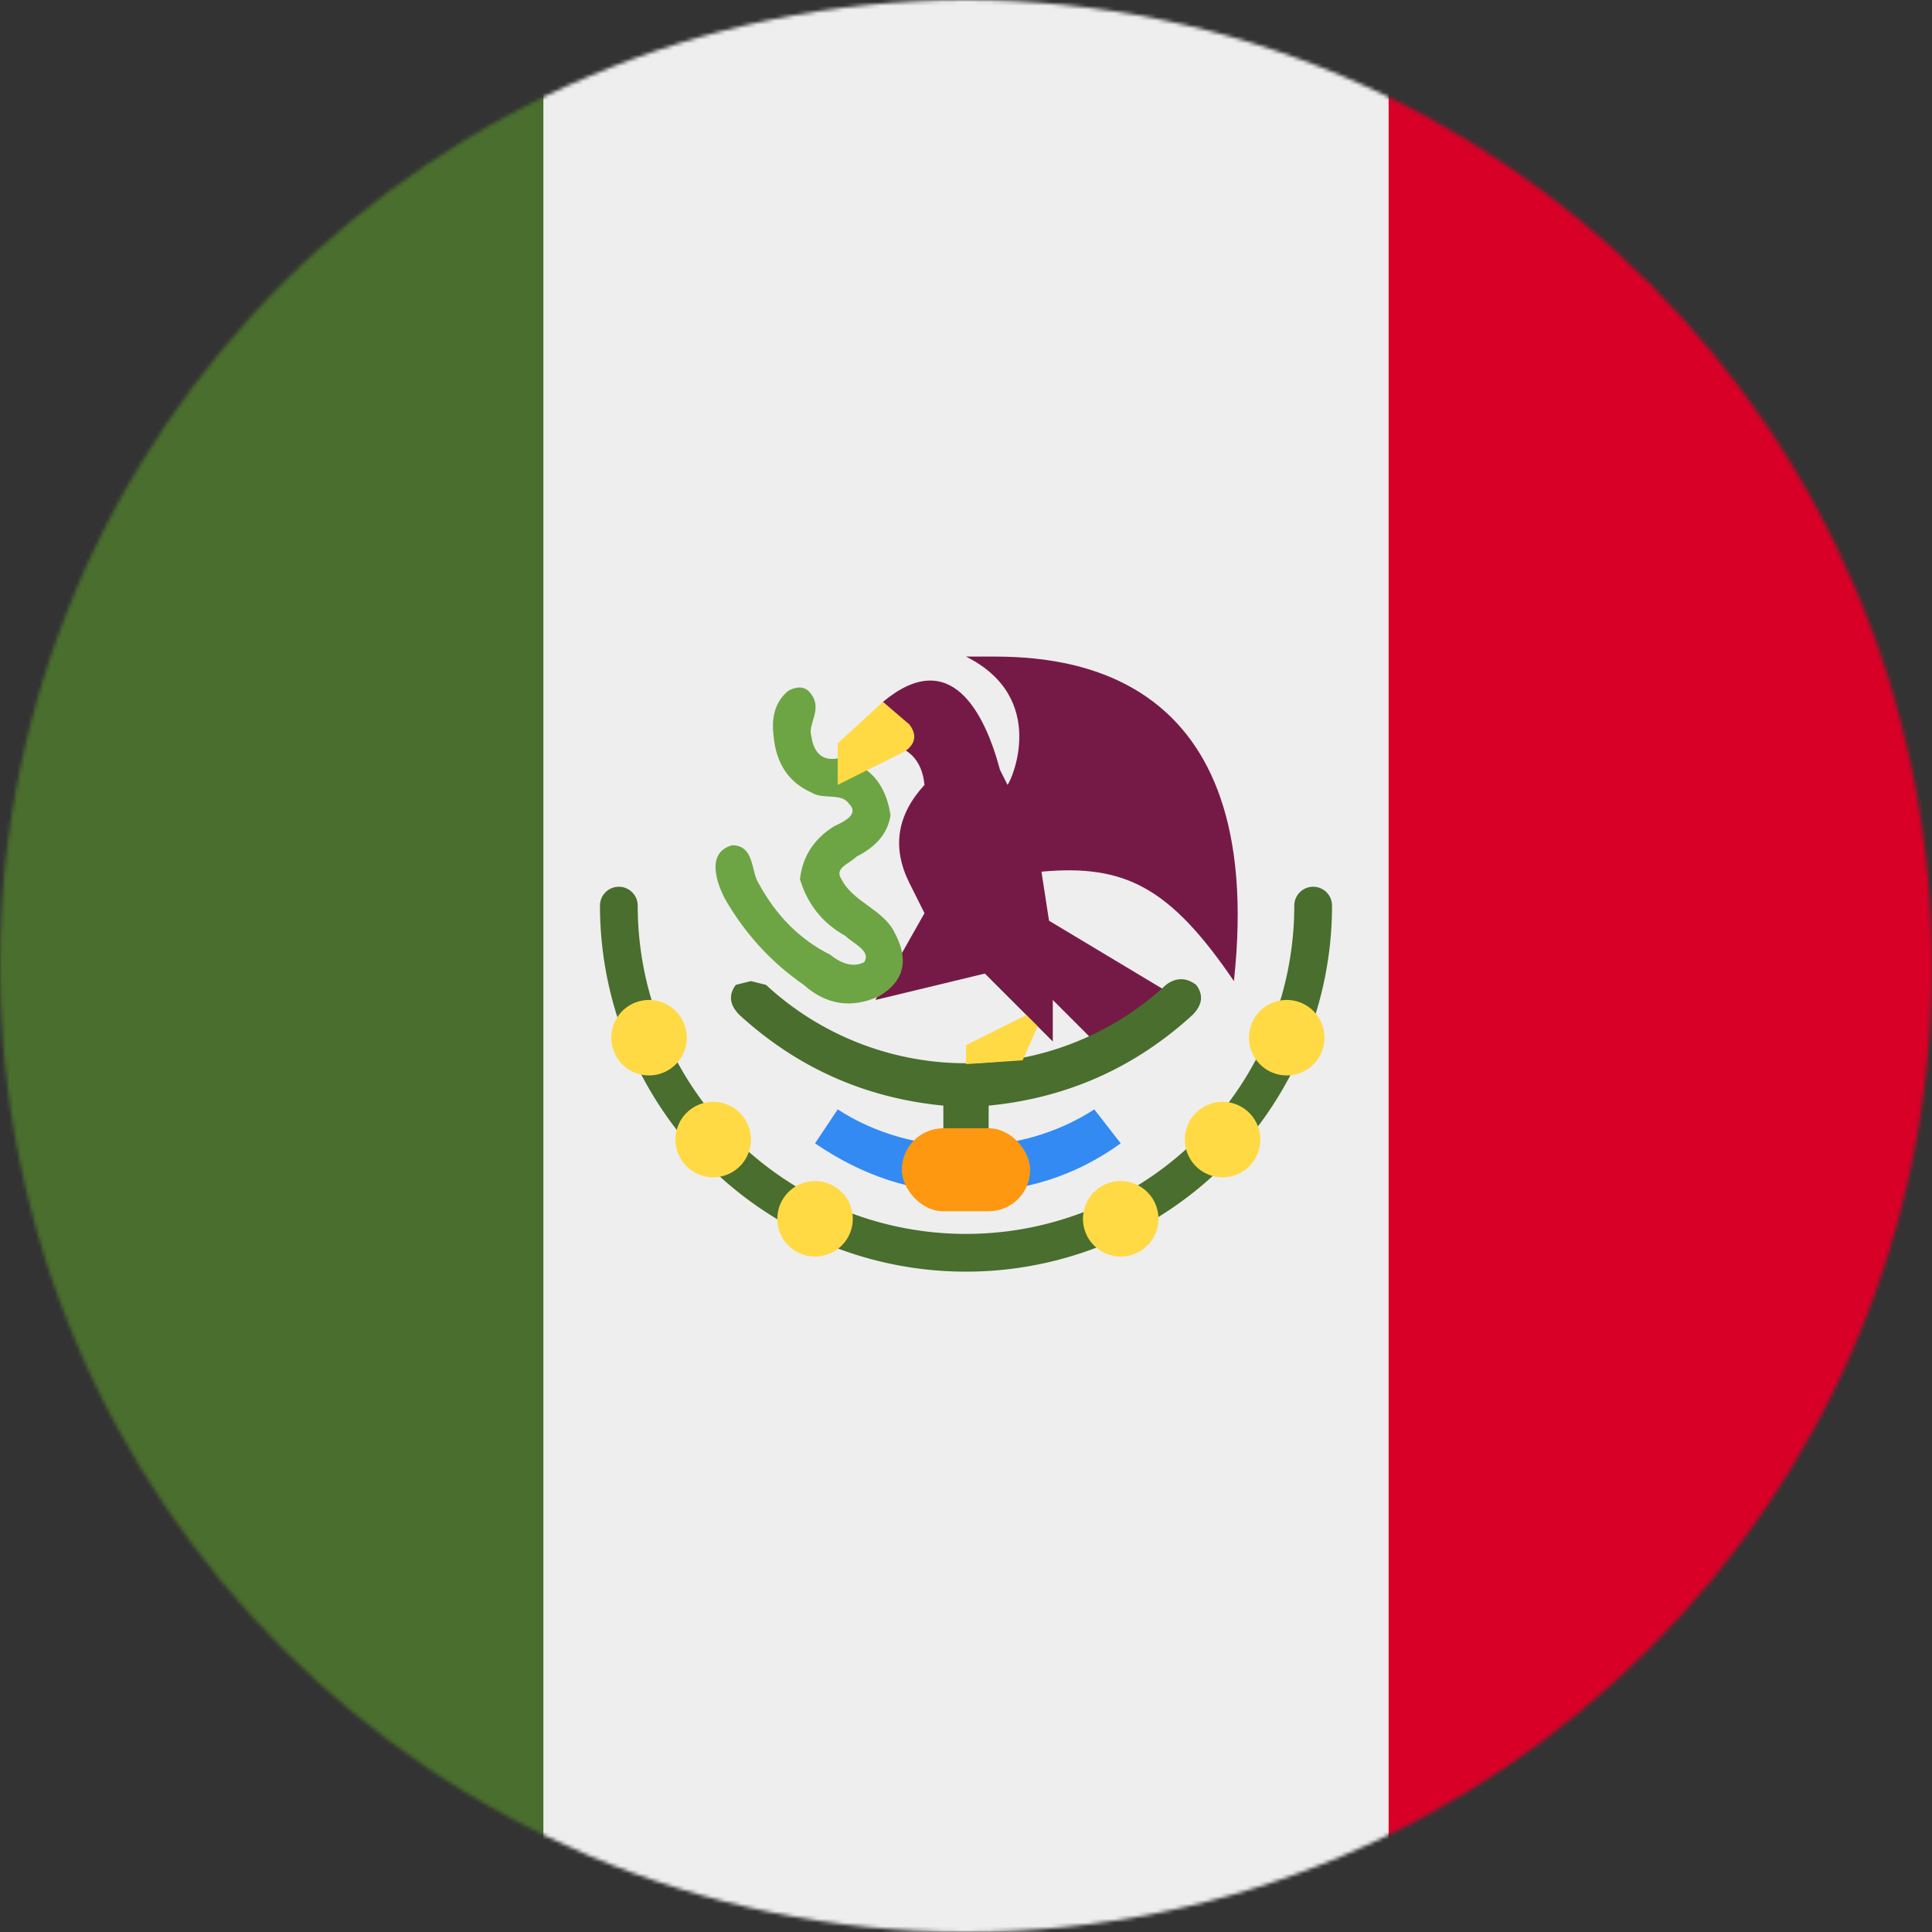 <svg xmlns="http://www.w3.org/2000/svg" width="512" height="512" viewBox="0 0 512 512"><rect x="0" y="0" width="512" height="512" fill="#333333" stroke="none"/><mask id="a"><circle cx="256" cy="256" r="256" fill="#fff"/></mask><g mask="url(#a)"><path fill="#eee" d="M144 0h223l33 256-33 256H144l-32-256z"/><path fill="#d80027" d="M368 0h144v512H368z"/><path fill="#751a46" d="M256 174c22 11 12 33 11 34l-2-4c-4-15-13-33-31-18v11q10 1 11 11-11 12-4 26l4 8-13 23 29-7 18 18v-11l11 11 23-11-35-21-2-13c22-2 34 4 51 29 9-83-45-86-64-86Z"/><path fill="#6da544" d="M209 183q-5 4-4 12 1 11 10 15c3 2 8 0 10 3 3 3-2 5-4 6q-8 5-9 14 3 10 12 15c2 2 7 4 5 7q-4 2-9-2-12-6-19-19c-2-3-1-10-7-10-7 2-4 10-2 14q8 14 21 23 9 8 20 3 10-6 4-17c-3-6-11-8-14-14-2-3 2-4 4-6q8-4 9-11-2-13-14-15-6 1-7-6c-1-3 3-7 0-11q-2-3-6-1"/><path fill="#496e2d" d="M0 0v512h144V0zm164 235a5 5 0 0 0-5 5 97 97 0 0 0 194 0 5 5 0 0 0-5-5 5 5 0 0 0-5 5 87 87 0 1 1-174 0 5 5 0 0 0-5-5m35 25-4 1q-3 4 1 8 23 21 54 24v17h12v-17q31-3 54-24 4-4 1-8-4-3-8 0a78 78 0 0 1-106 0z"/><path fill="#338af3" d="M256 316q-21 0-40-13l6-9c20 13 48 13 68 0l7 9q-18 13-41 13"/><rect width="34" height="22" x="239" y="299" fill="#ff9811" rx="11" ry="11"/><path fill="#ffda44" d="m234 186-12 11v11l18-9q4-3 1-7zm-62 79a10 10 0 0 0-10 10 10 10 0 0 0 10 10 10 10 0 0 0 10-10 10 10 0 0 0-10-10m169 0a10 10 0 0 0-10 10 10 10 0 0 0 10 10 10 10 0 0 0 10-10 10 10 0 0 0-10-10m-69 4-16 8v5l15-1 4-9zm-83 23a10 10 0 0 0-10 10 10 10 0 0 0 10 10 10 10 0 0 0 10-10 10 10 0 0 0-10-10m135 0a10 10 0 0 0-10 10 10 10 0 0 0 10 10 10 10 0 0 0 10-10 10 10 0 0 0-10-10m-108 21a10 10 0 0 0-10 10 10 10 0 0 0 10 10 10 10 0 0 0 10-10 10 10 0 0 0-10-10m81 0a10 10 0 0 0-10 10 10 10 0 0 0 10 10 10 10 0 0 0 10-10 10 10 0 0 0-10-10"/></g></svg>
